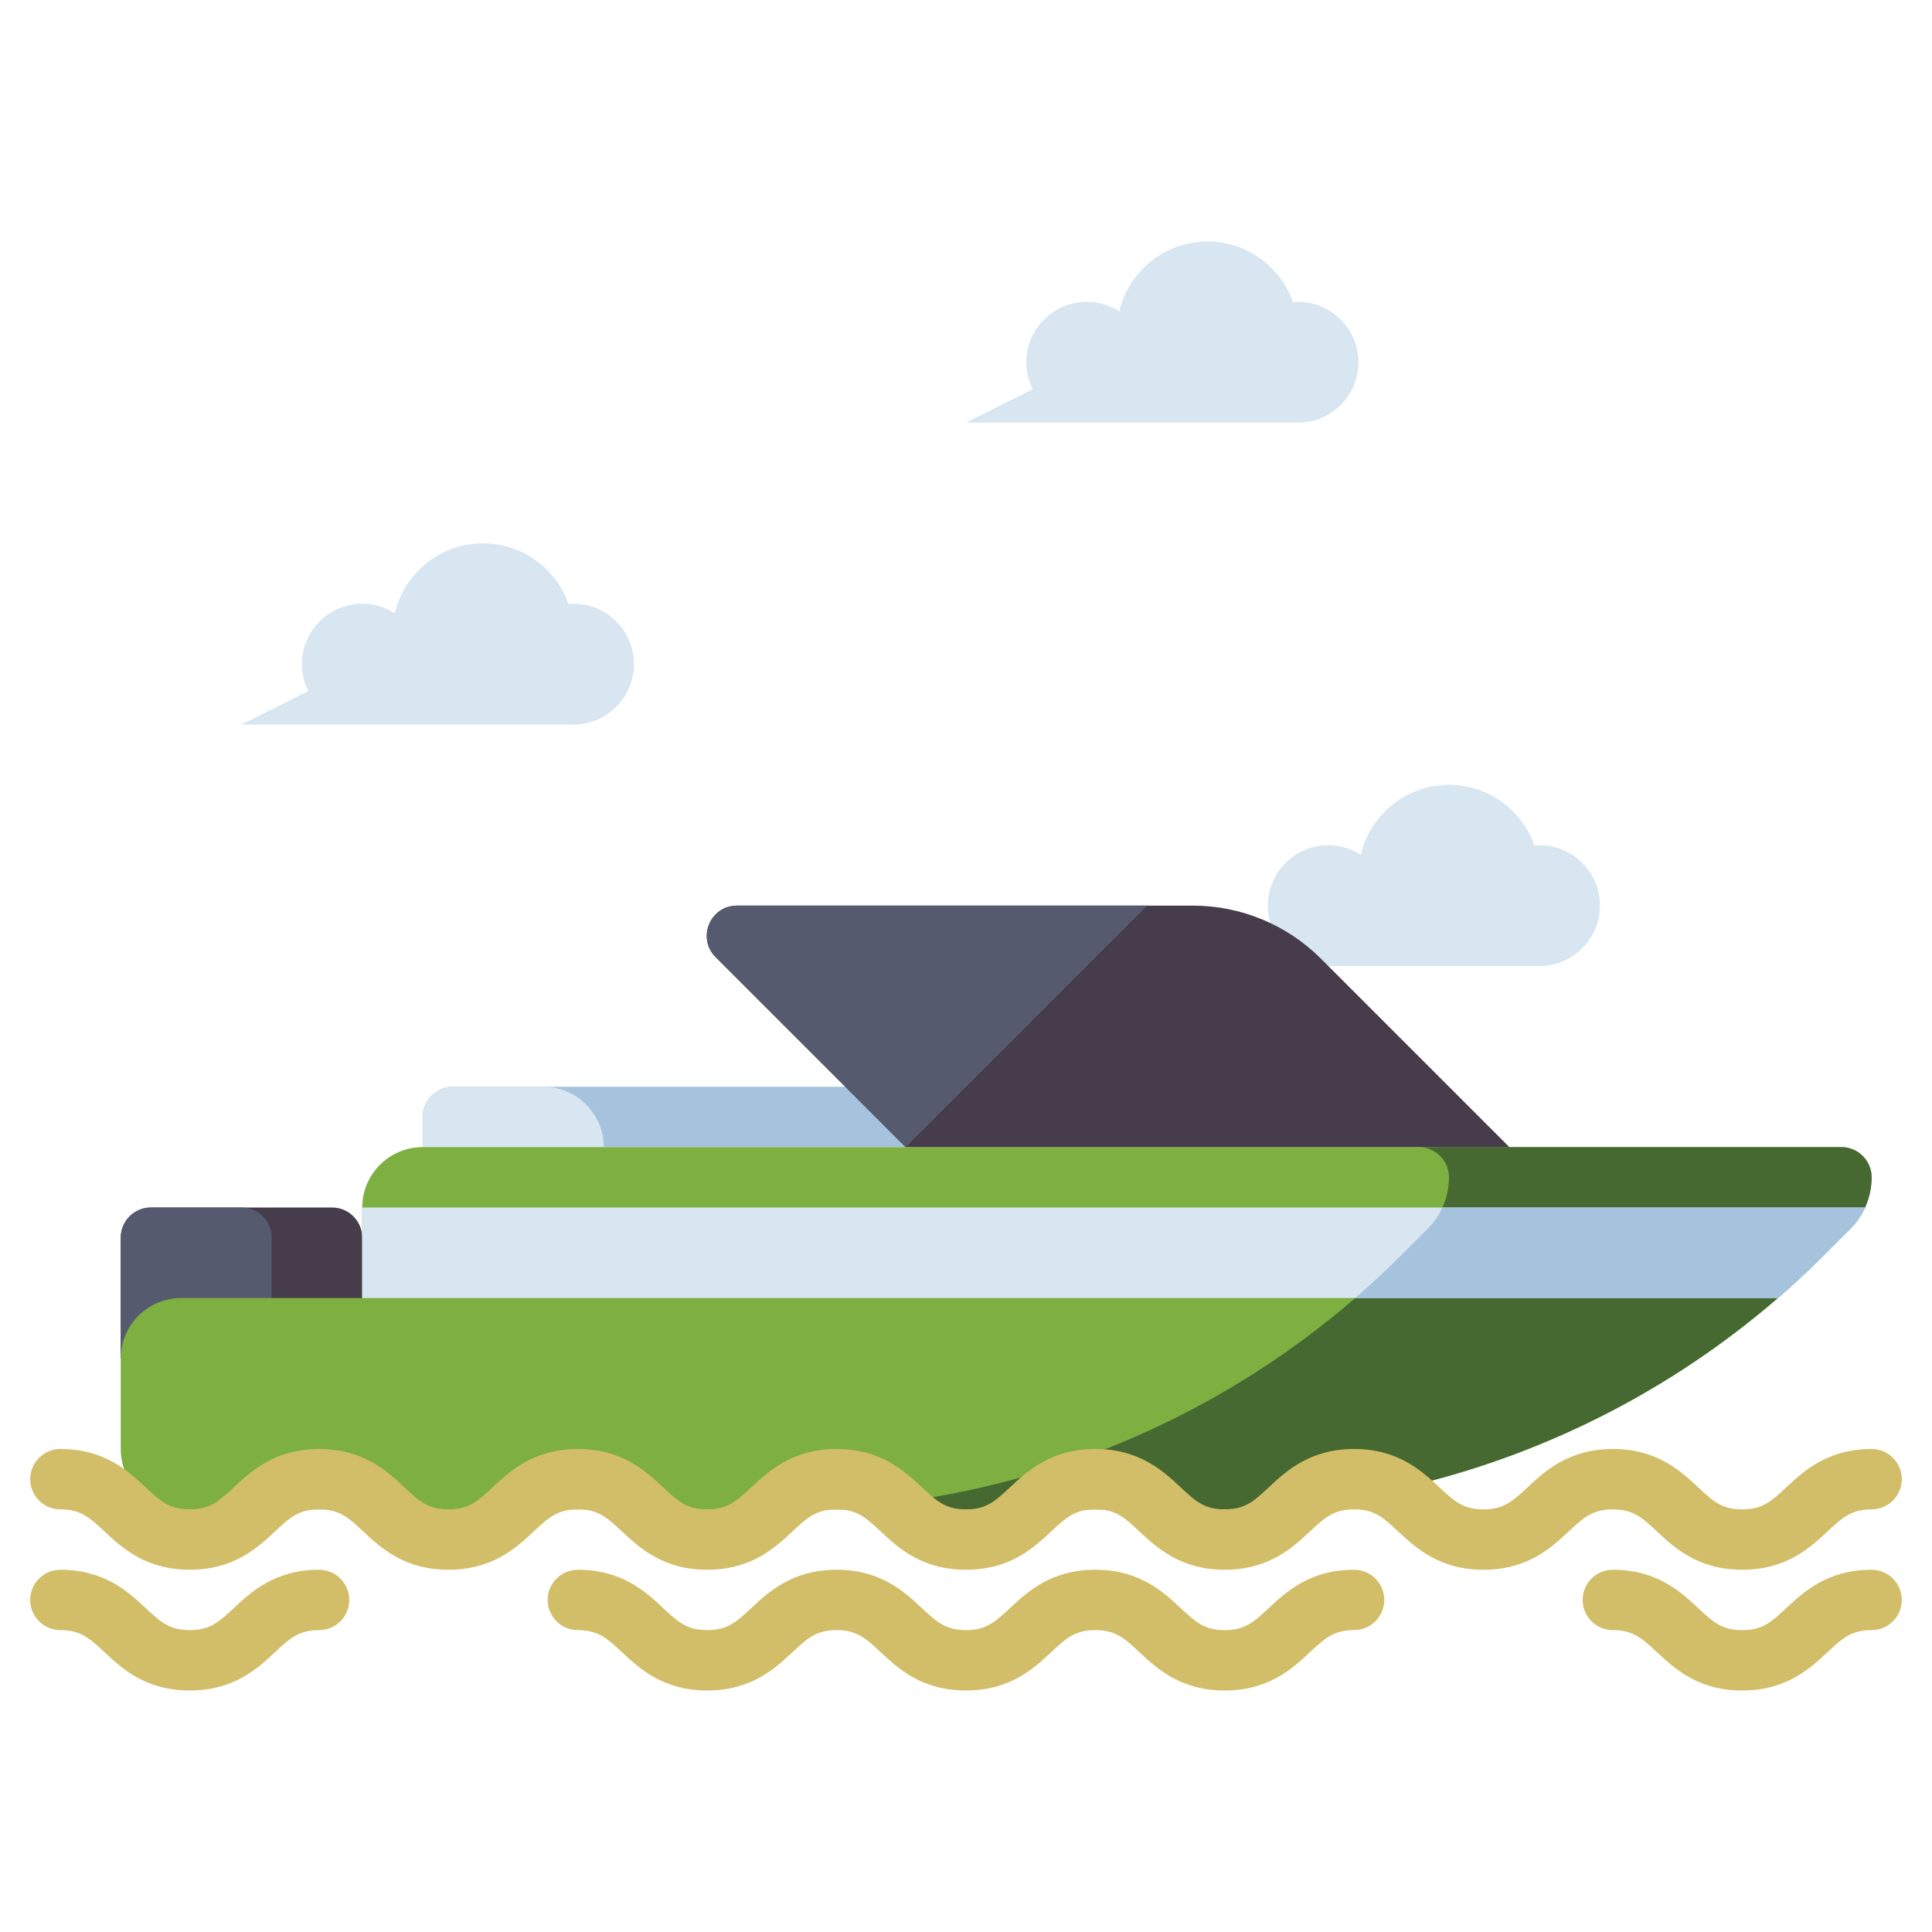 <svg xmlns="http://www.w3.org/2000/svg"  viewBox="0 0 512 512" width="40px" height="40px"><path fill="#D7E6F0" d="M408,224c-0.455,0-0.903,0.031-1.348,0.068C403.376,214.712,394.474,208,384,208 c-11.376,0-20.897,7.918-23.369,18.541C358.139,224.94,355.182,224,352,224c-8.837,0-16,7.163-16,16 c0,2.573,0.622,4.996,1.701,7.149L320,256h88c8.837,0,16-7.163,16-16S416.837,224,408,224z"/><path fill="#A5C3DC" d="M224,288H120c-4.418,0-8,3.582-8,8v8h128v0C240,295.163,232.837,288,224,288z"/><path fill="#D7E6F0" d="M144,288h-24c-4.418,0-8,3.582-8,8v8h48v0C160,295.163,152.837,288,144,288z"/><path fill="#463C4B" d="M88,320H40c-4.418,0-8,3.582-8,8v32h64v-32C96,323.582,92.418,320,88,320z"/><path fill="#555A6E" d="M64,320H40c-4.418,0-8,3.582-8,8v32h40v-32C72,323.582,68.418,320,64,320z"/><path fill="#7DAF41" d="M320.731,400H48c-8.837,0-16-7.163-16-16v-24c0-8.837,7.163-16,16-16h48v-24c0-8.837,7.163-16,16-16h376 c4.418,0,8,3.582,8,8v0c0,5.122-2.035,10.035-5.657,13.657l-6.978,6.978C440.232,375.768,381.731,400,320.731,400z"/><path fill="#466932" d="M488,304H376c4.418,0,8,3.582,8,8c0,5.122-2.035,10.035-5.657,13.657l-6.978,6.978 C328.232,375.768,269.731,400,208.731,400h112c61,0,119.501-24.232,162.635-67.365l6.978-6.978 C493.965,322.035,496,317.122,496,312C496,307.582,492.418,304,488,304z"/><path fill="#D2BE69" d="M461.708,416c-11.726,0-18.013-5.867-22.604-10.151c-3.908-3.647-6.268-5.849-11.688-5.849 c-5.419,0-7.777,2.201-11.686,5.849c-4.59,4.284-10.877,10.151-22.602,10.151s-18.012-5.867-22.602-10.151 c-3.908-3.647-6.268-5.849-11.687-5.849s-7.777,2.201-11.686,5.849c-4.59,4.284-10.876,10.151-22.601,10.151 c-11.726,0-18.012-5.867-22.603-10.152c-3.907-3.647-6.266-5.848-11.684-5.848c-5.417,0-7.775,2.201-11.683,5.848 c-4.59,4.284-10.876,10.152-22.6,10.152s-18.01-5.868-22.6-10.152c-3.907-3.647-6.265-5.848-11.682-5.848 c-5.418,0-7.776,2.201-11.684,5.848C205.431,410.133,199.145,416,187.419,416c-11.725,0-18.011-5.867-22.601-10.151 c-3.908-3.647-6.267-5.849-11.686-5.849c-5.417,0-7.775,2.201-11.683,5.848C136.86,410.133,130.574,416,118.85,416 s-18.011-5.867-22.601-10.152C92.342,402.201,89.983,400,84.566,400s-7.775,2.201-11.683,5.848 C68.294,410.133,62.008,416,50.284,416c-11.725,0-18.011-5.868-22.602-10.152C23.775,402.201,21.417,400,16,400 c-4.418,0-8-3.582-8-8s3.582-8,8-8c11.724,0,18.01,5.867,22.601,10.152c3.907,3.647,6.266,5.848,11.684,5.848 c5.417,0,7.774-2.201,11.682-5.848C66.556,389.868,72.842,384,84.566,384s18.011,5.867,22.601,10.152 c3.907,3.647,6.266,5.848,11.683,5.848s7.775-2.201,11.683-5.848c4.59-4.284,10.876-10.152,22.601-10.152 c11.726,0,18.012,5.867,22.603,10.152c3.907,3.647,6.266,5.848,11.684,5.848c5.419,0,7.777-2.201,11.686-5.849 c4.59-4.284,10.876-10.151,22.601-10.151c11.724,0,18.01,5.868,22.6,10.152c3.907,3.647,6.265,5.848,11.682,5.848 s7.774-2.201,11.682-5.848c4.59-4.284,10.876-10.152,22.601-10.152s18.011,5.867,22.601,10.151 c3.908,3.647,6.267,5.849,11.686,5.849c5.418,0,7.776-2.201,11.684-5.848c4.591-4.284,10.877-10.152,22.603-10.152 s18.013,5.867,22.603,10.152c3.908,3.647,6.267,5.848,11.686,5.848s7.777-2.201,11.686-5.849 c4.59-4.284,10.877-10.151,22.602-10.151c11.727,0,18.014,5.867,22.604,10.151c3.908,3.647,6.268,5.849,11.688,5.849 c5.421,0,7.779-2.202,11.688-5.849C477.987,389.867,484.274,384,496,384c4.418,0,8,3.582,8,8s-3.582,8-8,8 c-5.42,0-7.779,2.201-11.688,5.849C479.722,410.133,473.435,416,461.708,416z"/><path fill="#D2BE69" d="M461.708,448c-11.726,0-18.013-5.867-22.604-10.151c-3.909-3.647-6.268-5.849-11.688-5.849 c-4.418,0-8-3.582-8-8s3.582-8,8-8c11.727,0,18.014,5.867,22.604,10.151c3.908,3.647,6.268,5.849,11.688,5.849 c5.421,0,7.779-2.202,11.688-5.849C477.987,421.867,484.274,416,496,416c4.418,0,8,3.582,8,8s-3.582,8-8,8 c-5.42,0-7.779,2.201-11.688,5.849C479.722,442.133,473.435,448,461.708,448z"/><path fill="#D2BE69" d="M324.555,448c-11.726,0-18.012-5.867-22.603-10.152c-3.907-3.647-6.266-5.848-11.684-5.848 c-5.417,0-7.775,2.201-11.683,5.848c-4.59,4.284-10.876,10.152-22.6,10.152s-18.01-5.868-22.6-10.152 c-3.907-3.647-6.265-5.848-11.682-5.848c-5.418,0-7.776,2.201-11.684,5.848C205.431,442.133,199.145,448,187.419,448 c-11.725,0-18.011-5.867-22.601-10.151c-3.908-3.647-6.267-5.849-11.686-5.849c-4.418,0-8-3.582-8-8s3.582-8,8-8 c11.726,0,18.012,5.867,22.603,10.152c3.907,3.647,6.266,5.848,11.684,5.848c5.419,0,7.777-2.201,11.686-5.849 c4.59-4.284,10.876-10.151,22.601-10.151c11.724,0,18.01,5.868,22.6,10.152c3.907,3.647,6.265,5.848,11.682,5.848 s7.774-2.201,11.682-5.848c4.59-4.284,10.876-10.152,22.601-10.152s18.011,5.867,22.601,10.151 c3.908,3.647,6.267,5.849,11.686,5.849c5.418,0,7.776-2.201,11.684-5.848c4.591-4.284,10.877-10.152,22.603-10.152 c4.418,0,8,3.582,8,8s-3.582,8-8,8c-5.419,0-7.777,2.201-11.686,5.849C342.565,442.133,336.279,448,324.555,448z"/><path fill="#D2BE69" d="M50.284,448c-11.725,0-18.011-5.868-22.602-10.152C23.775,434.201,21.417,432,16,432c-4.418,0-8-3.582-8-8 s3.582-8,8-8c11.724,0,18.011,5.867,22.601,10.152c3.907,3.647,6.266,5.848,11.684,5.848c5.417,0,7.774-2.201,11.682-5.848 C66.556,421.868,72.842,416,84.566,416c4.418,0,8,3.582,8,8s-3.582,8-8,8c-5.417,0-7.775,2.201-11.683,5.848 C68.294,442.133,62.008,448,50.284,448z"/><path fill="#463C4B" d="M400,304H240l-50.343-50.343c-5.04-5.04-1.47-13.657,5.657-13.657h120.804 c12.73,0,24.939,5.057,33.941,14.059L400,304z"/><path fill="#D7E6F0" d="M483.365,332.635l6.978-6.978c1.651-1.651,2.973-3.571,3.922-5.657H96v24h375.144 C475.34,340.373,479.417,336.583,483.365,332.635z"/><path fill="#A5C3DC" d="M494.265,320h-112c-0.949,2.086-2.27,4.005-3.922,5.657l-6.978,6.978 c-3.948,3.948-8.026,7.738-12.222,11.365h112c4.196-3.627,8.273-7.417,12.222-11.365l6.978-6.978 C491.995,324.005,493.316,322.086,494.265,320z"/><path fill="#555A6E" d="M240,304l64-64H195.314c-7.127,0-10.697,8.617-5.657,13.657L240,304z"/><path fill="#D7E6F0" d="M152,160c-0.455,0-0.903,0.031-1.348,0.068C147.376,150.712,138.474,144,128,144 c-11.376,0-20.897,7.918-23.369,18.541C102.139,160.94,99.182,160,96,160c-8.837,0-16,7.163-16,16 c0,2.573,0.622,4.996,1.701,7.149L64,192h88c8.837,0,16-7.163,16-16S160.837,160,152,160z"/><path fill="#D7E6F0" d="M344,80c-0.455,0-0.903,0.031-1.348,0.068C339.376,70.712,330.474,64,320,64 c-11.376,0-20.897,7.918-23.369,18.541C294.139,80.94,291.182,80,288,80c-8.837,0-16,7.163-16,16c0,2.573,0.622,4.996,1.701,7.149 L256,112h88c8.837,0,16-7.163,16-16S352.837,80,344,80z"/></svg>